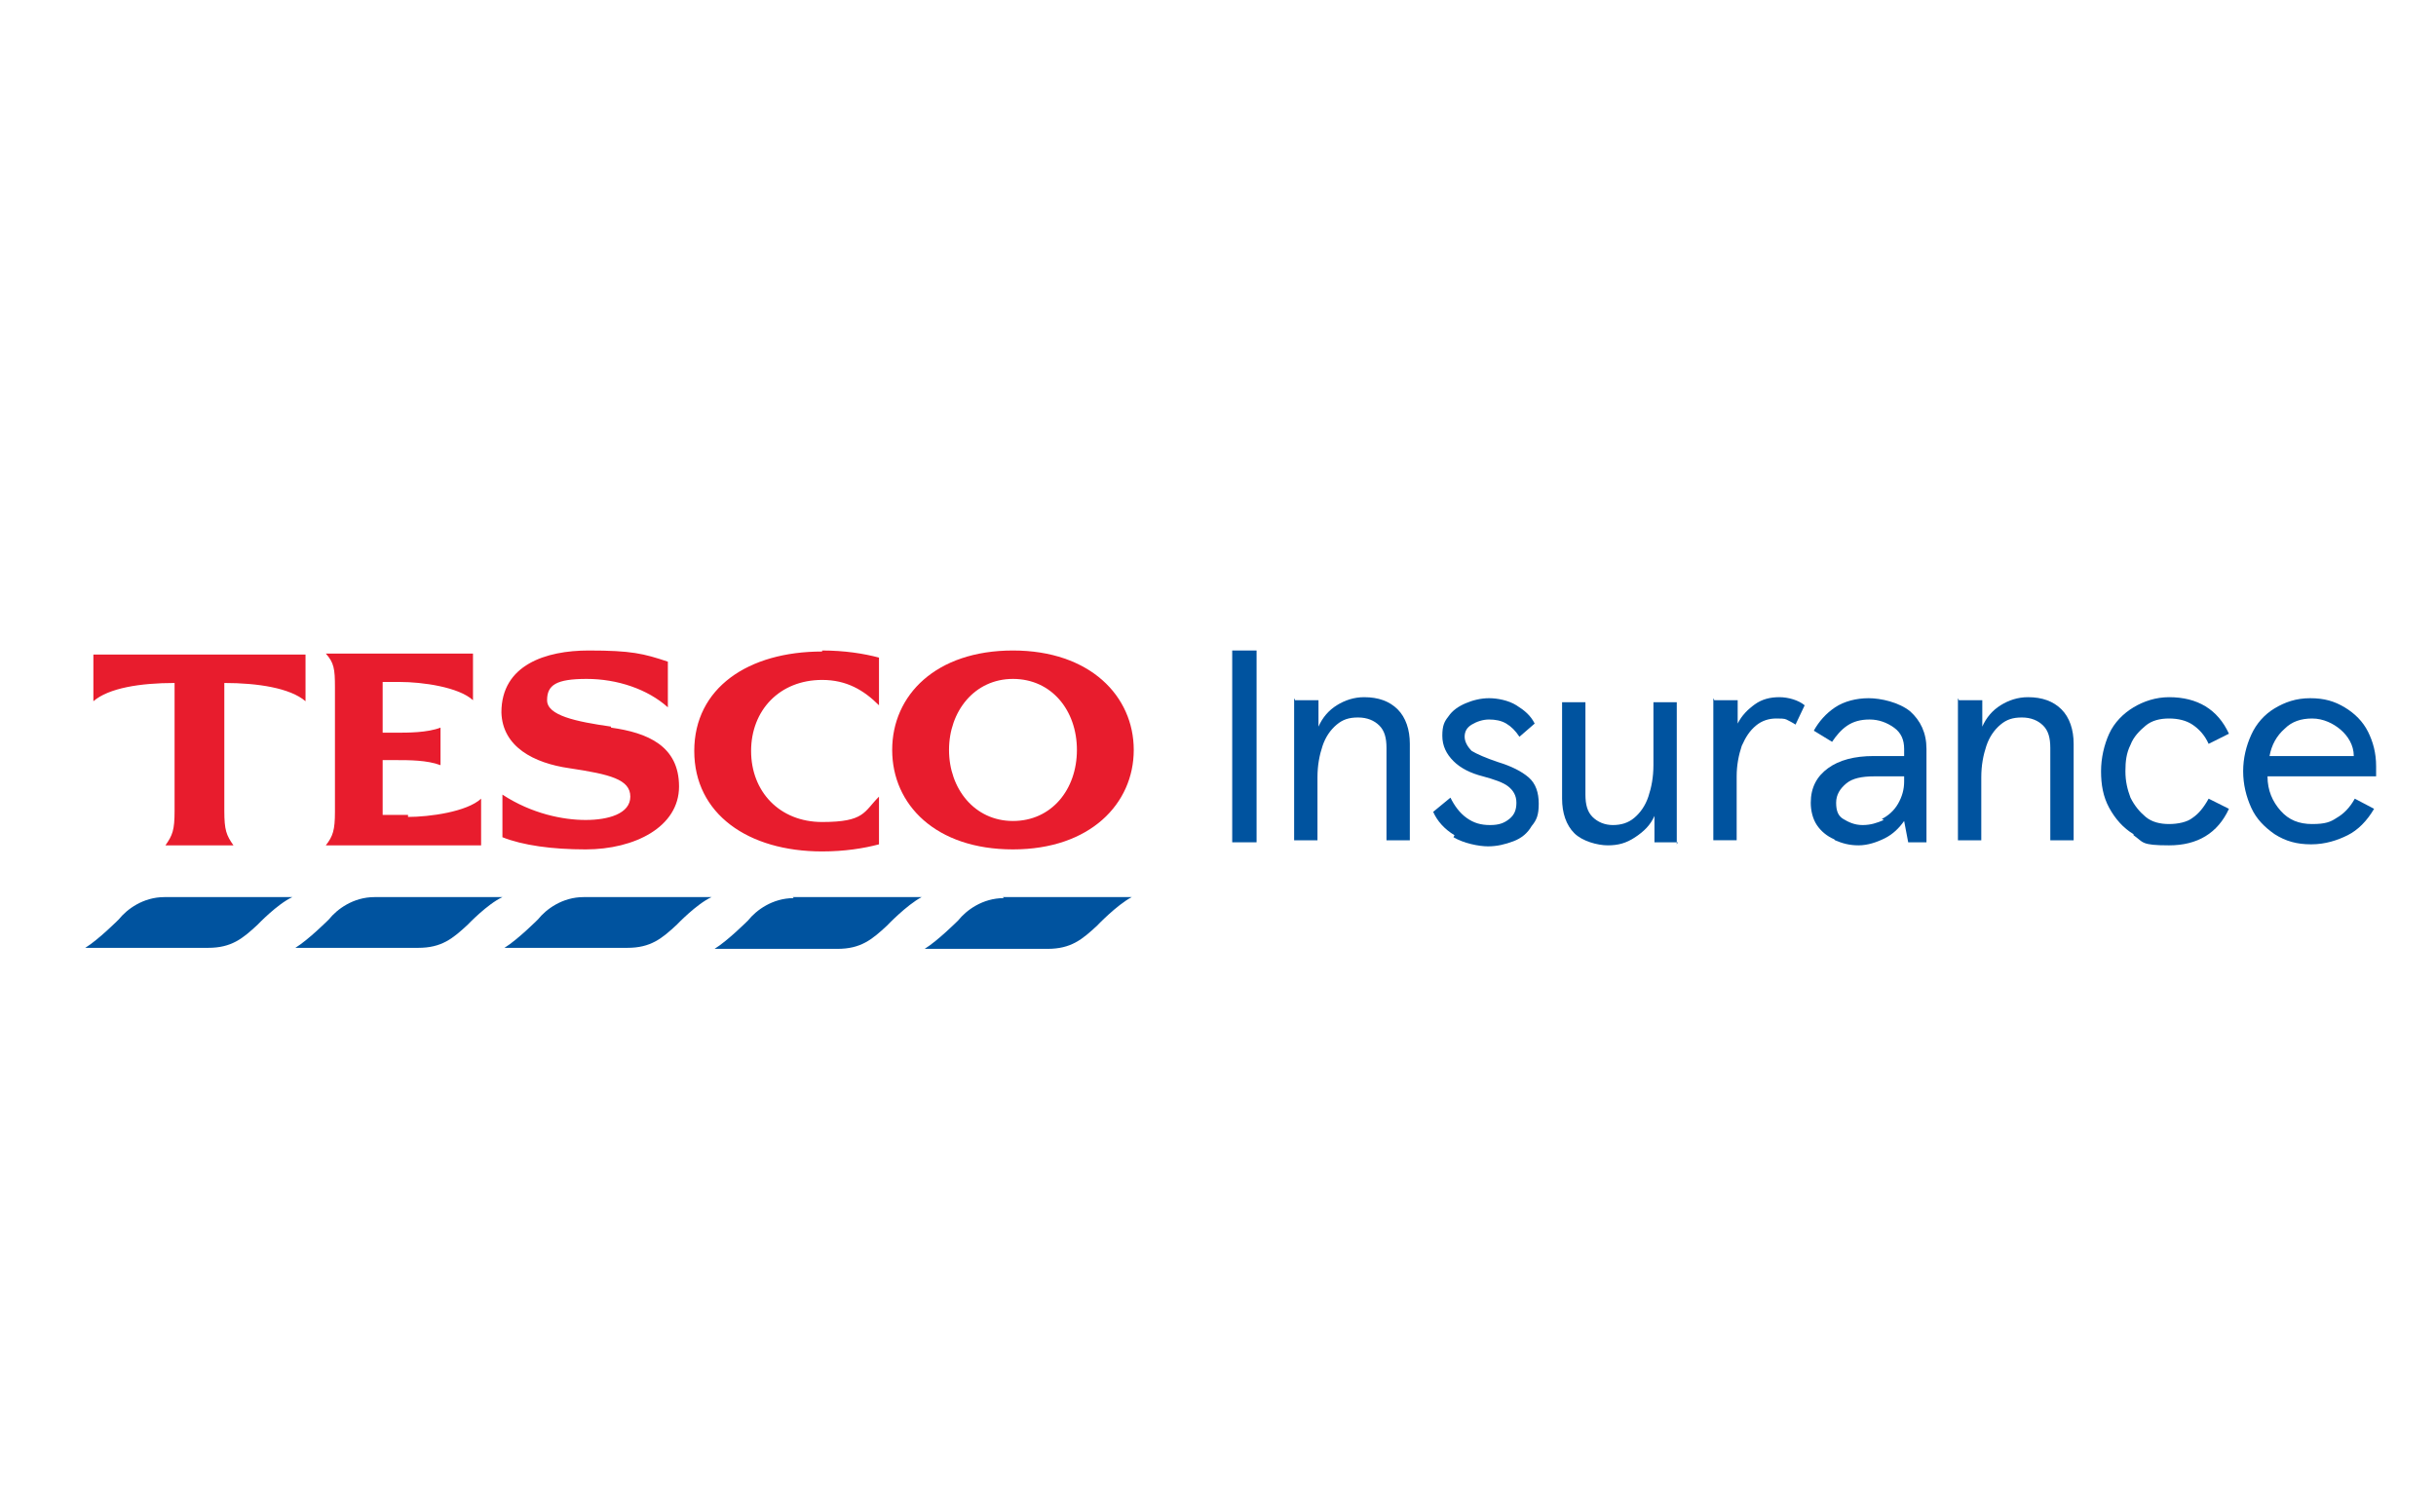 <?xml version="1.0" encoding="UTF-8"?>
<svg xmlns="http://www.w3.org/2000/svg" version="1.1" viewBox="0 0 240 149">
  <defs>
    <style>
      .cls-1 {
        fill: #00539f;
      }

      .cls-2 {
        fill: #e81c2d;
      }
    </style>
  </defs>
  <!-- Generator: Adobe Illustrator 28.7.1, SVG Export Plug-In . SVG Version: 1.2.0 Build 142)  -->
  <g>
    <g id="Layer_1">
      <g>
        <path class="cls-1" d="M121.4,83v-18.9h2.4v18.9h-2.4Z"/>
        <path class="cls-1" d="M127.6,69h2.3v2.6c.4-.9,1-1.6,1.8-2.1.8-.5,1.7-.8,2.7-.8,1.4,0,2.5.4,3.3,1.2s1.2,2,1.2,3.4v9.5h-2.3v-9.1c0-1-.2-1.7-.7-2.2s-1.2-.8-2.1-.8-1.5.2-2.1.7c-.6.5-1.1,1.2-1.4,2.1s-.5,1.9-.5,3.1v6.2h-2.3v-14h0Z"/>
        <path class="cls-1" d="M143.3,82.3c-1-.6-1.7-1.4-2.1-2.3l1.7-1.4c.4.8.9,1.5,1.6,2s1.4.7,2.3.7,1.4-.2,1.9-.6.7-.9.7-1.6-.3-1.2-.8-1.6-1.4-.7-2.5-1c-1.2-.3-2.2-.8-2.9-1.5s-1.1-1.5-1.1-2.5.2-1.4.6-1.9c.4-.6,1-1,1.7-1.3s1.5-.5,2.3-.5,1.9.2,2.7.7,1.4,1,1.8,1.8l-1.5,1.3c-.4-.6-.8-1-1.3-1.3-.5-.3-1.1-.4-1.7-.4s-1.2.2-1.7.5-.7.7-.7,1.2.3,1,.7,1.4c.5.3,1.4.7,2.6,1.1,1.3.4,2.3.9,3,1.5s1,1.5,1,2.6-.2,1.6-.7,2.2c-.4.7-1,1.2-1.8,1.5s-1.6.5-2.5.5-2.4-.3-3.4-.9h0Z"/>
        <path class="cls-1" d="M165.3,83h-2.3v-2.6c-.4.9-1,1.5-1.9,2.1s-1.7.8-2.7.8-2.5-.4-3.3-1.2-1.2-2-1.2-3.4v-9.5h2.3v9.1c0,1,.2,1.7.7,2.2s1.2.8,2,.8,1.5-.2,2.1-.7c.6-.5,1.1-1.2,1.4-2.1s.5-1.9.5-3.1v-6.2h2.3v14h0Z"/>
        <path class="cls-1" d="M168.9,69h2.3v2.3c.4-.8,1-1.4,1.7-1.9.7-.5,1.5-.7,2.4-.7s1.9.3,2.5.8l-.9,1.9c-.3-.2-.7-.4-.9-.5s-.6-.1-1-.1c-.7,0-1.4.2-2,.7s-1,1.1-1.4,2c-.3.9-.5,1.9-.5,3v6.3h-2.3v-14h0Z"/>
        <path class="cls-1" d="M180.7,82.7c-.7-.3-1.3-.8-1.7-1.4s-.6-1.4-.6-2.2c0-1.5.6-2.6,1.7-3.4,1.1-.8,2.6-1.2,4.5-1.2h3v-.7c0-.9-.3-1.6-1-2.1s-1.5-.8-2.4-.8-1.6.2-2.2.6-1.1,1-1.5,1.6l-1.8-1.1c.5-.9,1.2-1.7,2.1-2.3s2.1-.9,3.3-.9,3,.4,4.1,1.3c1,.9,1.6,2.1,1.6,3.7v9.2h-1.8l-.4-2.1c-.5.7-1.1,1.3-1.9,1.7s-1.7.7-2.6.7-1.6-.2-2.3-.5h0ZM185.4,80.7c.6-.3,1.2-.8,1.6-1.5s.6-1.4.6-2.2v-.5h-2.9c-1.3,0-2.2.2-2.8.7s-1,1.1-1,1.9.2,1.3.7,1.6,1.1.6,1.9.6,1.4-.2,2.1-.5h0Z"/>
        <path class="cls-1" d="M193,69h2.3v2.6c.4-.9,1-1.6,1.8-2.1.8-.5,1.7-.8,2.7-.8,1.4,0,2.5.4,3.3,1.2s1.2,2,1.2,3.4v9.5h-2.3v-9.1c0-1-.2-1.7-.7-2.2s-1.2-.8-2.1-.8-1.5.2-2.1.7c-.6.5-1.1,1.2-1.4,2.1s-.5,1.9-.5,3.1v6.2h-2.3v-14h0Z"/>
        <path class="cls-1" d="M210.2,82.2c-1-.6-1.8-1.5-2.4-2.6s-.8-2.3-.8-3.6.3-2.6.8-3.7,1.4-2,2.4-2.6c1-.6,2.2-1,3.5-1,2.8,0,4.8,1.2,5.9,3.6l-2,1c-.4-.9-1-1.5-1.6-1.9s-1.4-.6-2.3-.6-1.7.2-2.3.7-1.2,1.1-1.5,1.9c-.4.8-.5,1.6-.5,2.6s.2,1.8.5,2.6c.4.8.9,1.4,1.5,1.9s1.4.7,2.3.7,1.8-.2,2.3-.6c.6-.4,1.1-1,1.6-1.9l2,1c-1.1,2.4-3.1,3.6-5.9,3.6s-2.5-.3-3.5-1h0Z"/>
        <path class="cls-1" d="M234.2,76.5h-10.8c0,1.4.5,2.5,1.3,3.4.8.9,1.8,1.3,3.1,1.3s1.8-.2,2.4-.6c.7-.4,1.3-1,1.8-1.9l1.9,1c-.7,1.2-1.6,2.1-2.6,2.6s-2.2.9-3.6.9-2.5-.3-3.6-1c-1-.7-1.8-1.5-2.3-2.6s-.8-2.3-.8-3.6.3-2.5.8-3.6,1.3-2,2.3-2.6,2.1-1,3.5-1,2.4.3,3.4.9c1,.6,1.8,1.4,2.3,2.4s.8,2.1.8,3.4v1h0ZM231.9,74.5c0-1.1-.6-2-1.3-2.6s-1.7-1.1-2.8-1.1-2,.3-2.7,1c-.8.7-1.3,1.6-1.5,2.7h8.3,0Z"/>
      </g>
      <g>
        <path class="cls-1" d="M98.8,88.4h12.7c-1.5.8-3.4,2.8-3.4,2.8-1.5,1.4-2.6,2.3-4.9,2.3h-12.1s0,0,0,0h0q0,0,0,0c1.3-.8,3.3-2.8,3.3-2.8.8-1,2.4-2.2,4.5-2.2"/>
        <path class="cls-1" d="M78.1,88.4h12.7c-1.5.8-3.4,2.8-3.4,2.8-1.5,1.4-2.6,2.3-4.9,2.3h-12.1s0,0,0,0h0q0,0,0,0c1.3-.8,3.3-2.8,3.3-2.8.8-1,2.4-2.2,4.5-2.2"/>
        <path class="cls-1" d="M57.4,88.4h12.7c0,.1,0,0,0,0h0c-1.5.7-3.4,2.7-3.4,2.7-1.5,1.4-2.6,2.3-4.9,2.3h-12.1s0,0,0,0h0q0,0,0,0c1.3-.8,3.3-2.8,3.3-2.8.8-1,2.4-2.2,4.5-2.2"/>
        <path class="cls-1" d="M36.8,88.4h12.7c0,.1,0,0,0,0h0c-1.5.7-3.4,2.7-3.4,2.7-1.5,1.4-2.6,2.3-4.9,2.3h-12.1s0,0,0,0h0q0,0,0,0c1.3-.8,3.3-2.8,3.3-2.8.8-1,2.4-2.2,4.5-2.2"/>
        <path class="cls-1" d="M16.1,88.4h12.7c0,.1,0,0,0,0h0c-1.5.7-3.4,2.7-3.4,2.7-1.5,1.4-2.6,2.3-4.9,2.3h-12.1s0,0,0,0h0q0,0,0,0c1.3-.8,3.3-2.8,3.3-2.8.8-1,2.4-2.2,4.5-2.2"/>
        <path class="cls-2" d="M9.1,64.5h21v4.6c-1.5-1.3-4.7-1.8-8-1.8v12.6c0,1.9.2,2.4.9,3.4h-6.7c.7-1,.9-1.5.9-3.4v-12.6c-3.4,0-6.5.5-8,1.8v-4.6h0ZM40.2,80.5c2.1,0,5.8-.5,7.2-1.8v4.6h-15.3c.7-.9.9-1.5.9-3.3v-12.3c0-1.8-.1-2.4-.9-3.3h14.5v4.6c-1.4-1.3-5-1.8-7.2-1.8h-1.7v5h1.3c1.2,0,3.1,0,4.4-.5v3.7c-1.3-.5-3.1-.5-4.4-.5h-1.3v5.4h2.5,0ZM60.2,71.7c3.6.5,6.7,1.8,6.7,5.8s-4.4,6.2-9.2,6.2c-3.3,0-6.2-.4-8.2-1.2v-4.2c2.9,1.9,6,2.5,8.2,2.5s4.4-.6,4.4-2.3-2-2.2-6-2.8c-3.5-.5-6.6-2.1-6.7-5.5,0-4.7,4.4-6.1,8.6-6.1s5.4.3,7.8,1.1v4.5c-2-1.8-5-2.8-8-2.8s-3.9.6-3.9,2.1,2.8,2.1,6.3,2.6h0ZM81,64.1c2.2,0,4.1.3,5.6.7v4.7c-1.5-1.5-3.2-2.5-5.6-2.5-4.2,0-7,3-7,7s2.8,7,7,7,4.1-1,5.6-2.5v4.7c-1.5.4-3.4.7-5.6.7-7.3,0-12.6-3.7-12.6-9.9s5.3-9.8,12.6-9.8h0Z"/>
        <path class="cls-2" d="M99.8,64.1c-7.6,0-11.9,4.4-11.9,9.8s4.3,9.8,11.9,9.8,11.9-4.5,11.9-9.8-4.3-9.8-11.9-9.8ZM99.8,80.9c-3.8,0-6.3-3.2-6.3-7s2.5-7,6.3-7,6.3,3.1,6.3,7-2.5,7-6.3,7Z"/>
      </g>
    </g>
  </g>
</svg>